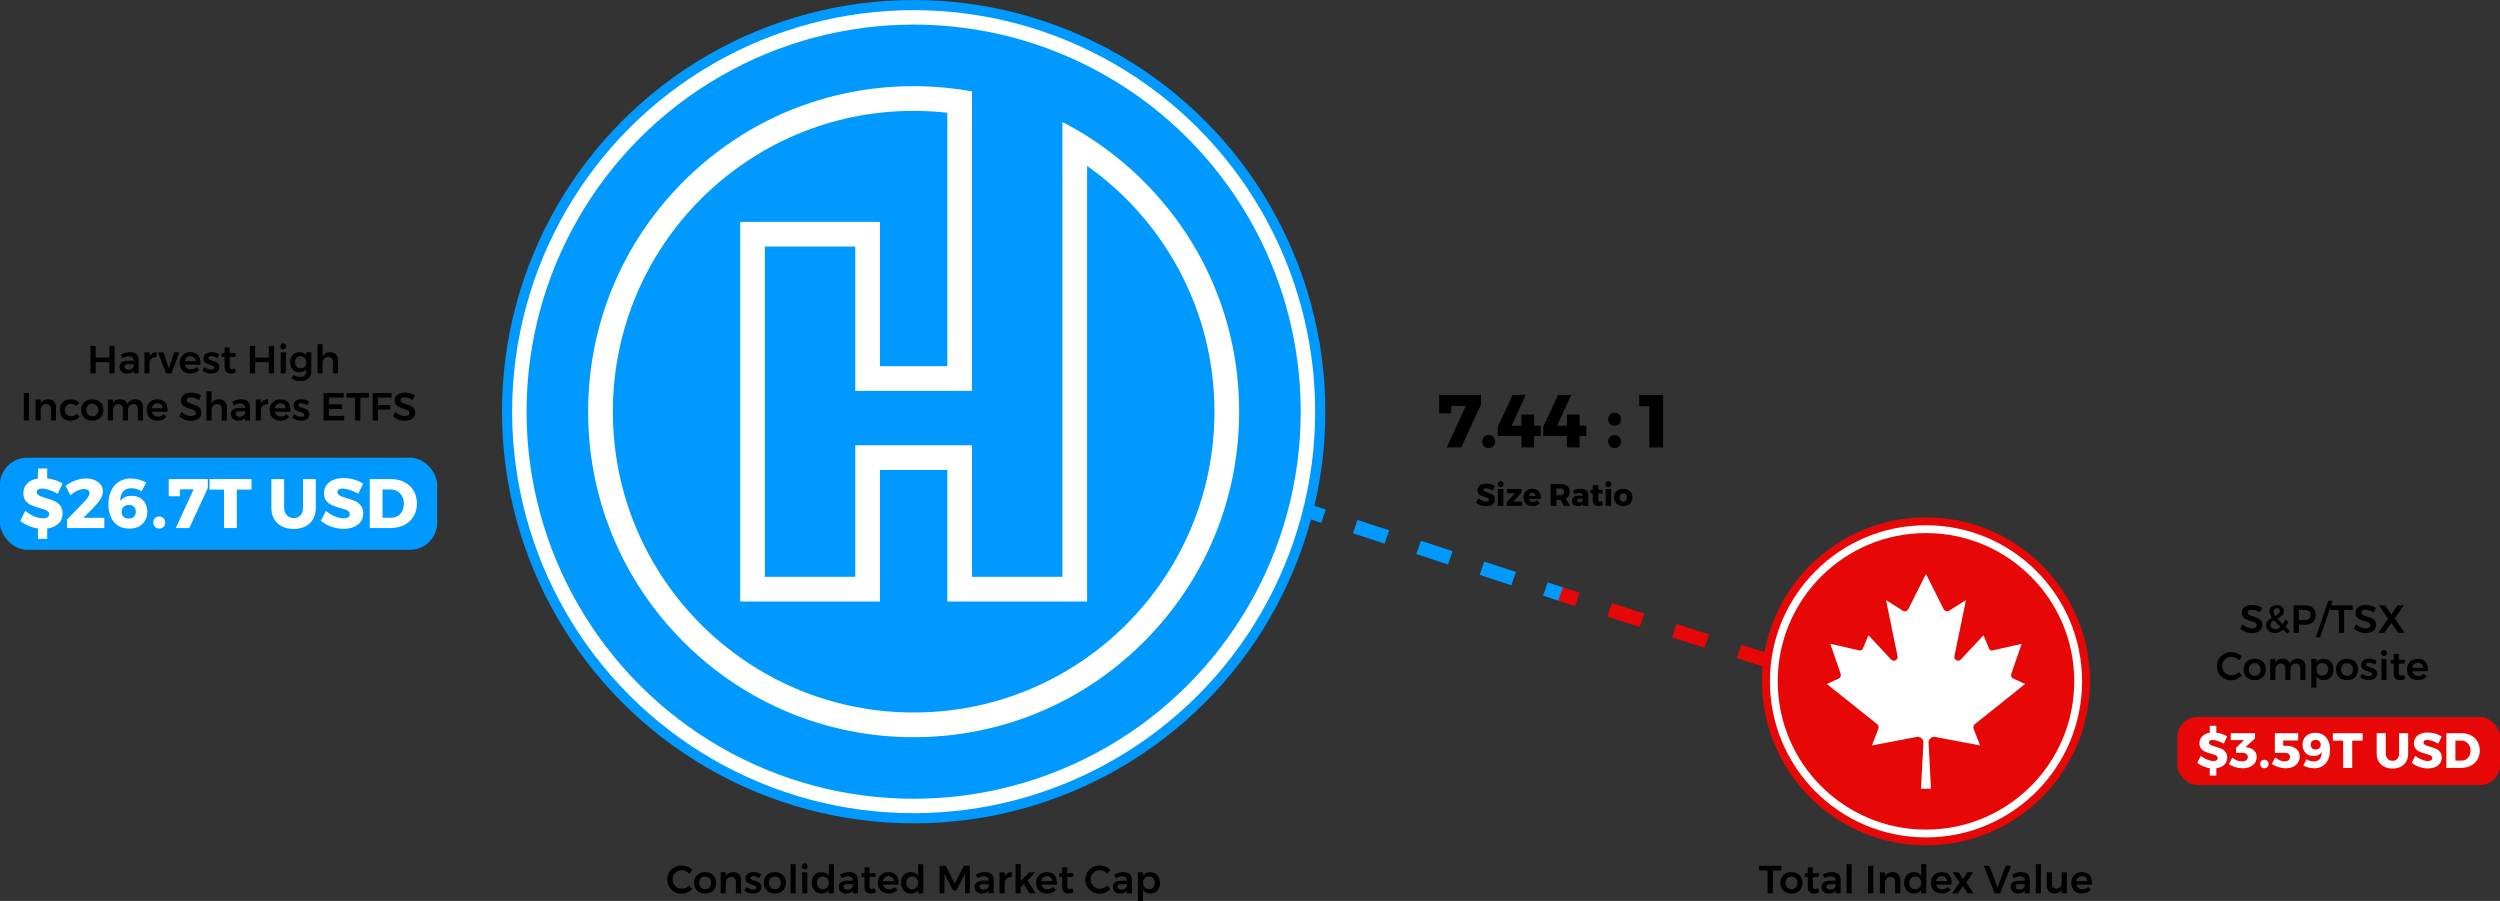 <?xml version="1.0" encoding="UTF-8"?>
<svg id="Layer_2" data-name="Layer 2" xmlns="http://www.w3.org/2000/svg" viewBox="0 0 891.324 321.206">
  <rect x="0" y="0" width="891.324" height="321.206" fill="#333333" stroke="none"/>
  <g id="Layer_1-2" data-name="Layer 1">
    <rect x="776.303" y="255.635" width="115.021" height="24.232" rx="7.145" ry="7.145" fill="#e80707"/>
    <rect y="163.173" width="155.883" height="32.841" rx="9.683" ry="9.683" fill="#09f"/>
    <g>
      <polygon points="471.048 186.416 465.182 184.491 466.839 179.754 472.705 181.68 471.048 186.416" fill="#09f"/>
      <path d="M538.837,208.669l-11.298-3.709,1.657-4.736,11.298,3.709-1.657,4.736ZM516.241,201.251l-11.298-3.708,1.655-4.736,11.298,3.708-1.655,4.736ZM493.643,193.834l-11.298-3.709,1.657-4.736,11.298,3.709-1.657,4.736Z" fill="#09f"/>
      <polygon points="556.002 214.304 550.134 212.378 551.792 207.642 557.659 209.568 556.002 214.304" fill="#09f"/>
    </g>
    <g>
      <polygon points="561.511 216.096 555.526 214.172 557.215 209.436 563.199 211.36 561.511 216.096" fill="#e80707"/>
      <path d="M630.72,238.356l-11.534-3.71,1.688-4.736,11.534,3.71-1.688,4.736ZM607.651,230.936l-11.535-3.71,1.688-4.736,11.535,3.71-1.688,4.736ZM584.581,223.516l-11.535-3.71,1.688-4.736,11.535,3.71-1.688,4.736Z" fill="#e80707"/>
      <polygon points="648.241 243.991 642.257 242.066 643.945 237.329 649.929 239.254 648.241 243.991" fill="#007db6"/>
    </g>
    <g>
      <g>
        <path d="M513.1,140.791h14.93v3.393l-7.051,15.332h-5.182l6.811-14.798h-5.182l-.027,2.645h-4.299v-6.571Z"/>
        <path d="M532.386,155.749c.426.428.641.979.641,1.656s-.215,1.233-.641,1.67c-.428.437-.98.654-1.656.654-.66,0-1.203-.218-1.631-.654-.426-.437-.641-.993-.641-1.67s.209-1.229.629-1.656c.418-.427.965-.641,1.643-.641s1.229.214,1.656.641Z"/>
        <path d="M549.347,151.769v3.713h-2.404v4.033h-4.488v-4.033h-8.467v-3.312l5.316-11.379h4.646l-4.994,10.979h3.498v-3.98h4.488v3.98h2.404Z"/>
        <path d="M565.559,151.769v3.713h-2.404v4.033h-4.486v-4.033h-8.467v-3.312l5.314-11.379h4.648l-4.996,10.979h3.5v-3.98h4.486v3.98h2.404Z"/>
        <path d="M577.286,147.816c.426.427.641.979.641,1.656s-.215,1.233-.641,1.669c-.428.437-.98.654-1.656.654-.66,0-1.203-.218-1.631-.654-.426-.436-.641-.992-.641-1.669s.209-1.229.629-1.656c.418-.428.965-.642,1.643-.642s1.229.214,1.656.642ZM577.286,155.749c.426.428.641.979.641,1.656s-.215,1.233-.641,1.67c-.428.437-.98.654-1.656.654-.66,0-1.203-.218-1.631-.654-.426-.437-.641-.993-.641-1.67s.209-1.229.629-1.656c.418-.427.965-.641,1.643-.641s1.229.214,1.656.641Z"/>
        <path d="M584.444,140.791h8.494v18.725h-4.889v-14.718h-3.605v-4.007Z"/>
      </g>
      <g>
        <path d="M530.899,174.301c-.471-.155-.865-.233-1.186-.233-.252,0-.451.046-.596.139s-.217.229-.217.406c0,.171.062.313.189.429s.281.208.467.278.461.161.824.272c.541.156.988.312,1.342.468.352.155.654.395.906.718.252.322.379.744.379,1.263s-.137.963-.412,1.33-.65.645-1.129.829c-.479.186-1.012.278-1.598.278-.646,0-1.289-.113-1.932-.339-.641-.227-1.195-.536-1.664-.93l.791-1.592c.393.35.859.635,1.396.857.539.223,1.016.334,1.43.334.305,0,.545-.056.719-.167s.262-.274.262-.49c0-.178-.064-.326-.195-.444-.129-.119-.293-.214-.49-.284-.195-.07-.473-.154-.828-.25-.535-.148-.977-.299-1.324-.451-.35-.152-.648-.382-.896-.69-.248-.308-.373-.718-.373-1.229,0-.482.129-.905.385-1.269s.619-.644,1.09-.841c.471-.196,1.02-.295,1.643-.295.562,0,1.119.08,1.668.239.551.16,1.031.373,1.447.641l-.768,1.625c-.416-.245-.859-.445-1.33-.602Z"/>
        <path d="M535.763,171.858c.197.196.295.45.295.762,0,.305-.098.557-.295.757s-.447.301-.752.301c-.303,0-.555-.101-.75-.301-.197-.2-.295-.452-.295-.757,0-.312.098-.565.295-.762.195-.197.447-.295.75-.295.305,0,.555.098.752.295ZM534.044,174.334h1.969v6.021h-1.969v-6.021Z"/>
        <path d="M537.249,174.334l5.275.012v1.202l-2.895,3.294h3.006v1.514h-5.488v-1.202l2.895-3.294h-2.793v-1.525Z"/>
        <path d="M548.579,175.136c.525.579.789,1.373.789,2.382,0,.155-.004.274-.01.356h-4.186c.096.341.264.603.5.784.238.182.527.272.869.272.26,0,.51-.052.752-.155.24-.104.461-.256.662-.457l1.035,1.035c-.312.35-.689.614-1.131.796s-.939.272-1.496.272c-.646,0-1.211-.126-1.691-.378-.482-.252-.852-.608-1.107-1.068s-.385-.994-.385-1.603c0-.616.129-1.159.389-1.631.26-.471.627-.835,1.104-1.091.475-.256,1.023-.384,1.646-.384.979,0,1.732.289,2.26.868ZM547.442,176.816c0-.349-.102-.629-.305-.841-.205-.211-.473-.316-.807-.316-.312,0-.574.104-.785.312s-.352.489-.418.846h2.314Z"/>
        <path d="M557.538,180.355l-1.135-2.159h-1.514v2.159h-2.037v-7.802h3.506c1.031,0,1.83.239,2.398.718.566.479.852,1.152.852,2.021,0,.586-.119,1.092-.357,1.519-.236.427-.582.759-1.035.996l1.625,2.549h-2.303ZM554.89,176.571h1.479c.416,0,.736-.104.963-.312s.34-.508.34-.901c0-.379-.113-.67-.34-.874s-.547-.306-.963-.306h-1.479v2.393Z"/>
        <path d="M565.561,174.83c.461.382.693.918.701,1.607v3.918h-1.947v-.679c-.4.512-1.006.768-1.814.768-.639,0-1.141-.172-1.508-.518-.367-.345-.551-.799-.551-1.363,0-.571.197-1.017.596-1.335.396-.319.967-.482,1.707-.49h1.57v-.066c0-.29-.098-.513-.295-.668-.197-.156-.48-.233-.852-.233-.252,0-.535.04-.852.122-.314.082-.633.2-.951.356l-.545-1.336c.488-.223.959-.388,1.406-.495.449-.107.916-.161,1.398-.161.83,0,1.477.19,1.936.573ZM563.892,178.881c.223-.145.363-.332.424-.562v-.522h-1.18c-.557,0-.834.208-.834.623,0,.208.072.373.217.495s.342.184.596.184c.295,0,.555-.072.777-.217Z"/>
        <path d="M571.517,180.044c-.223.126-.479.225-.768.295s-.582.105-.879.105c-.594,0-1.074-.171-1.441-.512s-.551-.812-.551-1.413v-2.582h-.836v-1.313h.836v-1.67h1.969v1.67h1.559v1.313h-1.559v2.27c0,.424.176.635.523.635.215,0,.471-.066.768-.2l.379,1.402Z"/>
        <path d="M574.183,171.858c.195.196.295.45.295.762,0,.305-.1.557-.295.757-.197.2-.447.301-.752.301s-.555-.101-.752-.301c-.195-.2-.295-.452-.295-.757,0-.312.1-.565.295-.762.197-.197.447-.295.752-.295s.555.098.752.295ZM572.462,174.334h1.971v6.021h-1.971v-6.021Z"/>
        <path d="M580.464,174.651c.498.256.883.616,1.158,1.08.273.464.412,1,.412,1.607,0,.616-.139,1.156-.412,1.62-.275.464-.66.823-1.158,1.079-.496.256-1.072.384-1.725.384s-1.229-.128-1.725-.384c-.498-.256-.881-.615-1.152-1.079s-.406-1.004-.406-1.62c0-.607.135-1.144.406-1.607s.654-.824,1.152-1.08c.496-.256,1.072-.384,1.725-.384s1.229.128,1.725.384ZM577.804,176.282c-.236.274-.355.634-.355,1.079,0,.453.119.816.355,1.091.238.274.549.412.936.412.393,0,.709-.138.945-.412.238-.274.357-.638.357-1.091,0-.445-.121-.805-.361-1.079-.242-.274-.555-.412-.941-.412s-.697.138-.936.412Z"/>
      </g>
    </g>
    <g>
      <circle cx="325.742" cy="146.773" r="146.773" fill="#09f"/>
      <circle cx="325.742" cy="146.773" r="143.153" fill="#fff"/>
      <circle cx="325.742" cy="146.773" r="138.007" fill="#09f"/>
      <g id="uuid-409e69d8-4e10-4a83-93a7-6a7365434e94" data-name="Layer 1-2">
        <path d="M407.804,64.712c-6.199-6.199-12.985-11.613-20.219-16.19-2.869-1.809-5.8-3.48-8.806-5.027v162.164h-32.231v-46.899h-41.623v46.899h-32.231v-117.772h32.231v51.477h41.623V32.581c-2.906-.524-5.837-.935-8.806-1.247-3.966-.399-7.97-.611-12.012-.611-30.996,0-60.146,12.074-82.061,33.99-21.903,21.915-33.977,51.065-33.977,82.061s12.074,60.146,33.99,82.061c21.915,21.915,51.065,33.99,82.061,33.99s60.146-12.074,82.061-33.99c21.915-21.915,33.99-51.065,33.99-82.061s-12.074-60.146-33.99-82.061ZM387.585,214.465V59.149c27.466,19.421,45.403,51.427,45.403,87.637,0,59.235-48.022,107.245-107.257,107.245s-107.232-48.022-107.232-107.257,48.009-107.245,107.245-107.245c4.066,0,8.07.237,12.012.674v90.368h-24.023v-51.477h-49.831v135.372h49.831v-46.899h24.023v46.899h49.831Z" fill="#fff"/>
      </g>
    </g>
    <g>
      <path d="M244.535,310.581c-.472-.225-.95-.336-1.435-.336-.607,0-1.162.145-1.666.434s-.901.688-1.19,1.197c-.29.508-.435,1.066-.435,1.672s.145,1.166.435,1.674c.289.51.687.91,1.19,1.203.504.295,1.059.441,1.666.441.466,0,.936-.102,1.406-.307s.889-.49,1.253-.855l1.106,1.232c-.514.523-1.111.936-1.792,1.238-.682.305-1.372.455-2.072.455-.942,0-1.806-.223-2.59-.672-.784-.447-1.399-1.057-1.849-1.826-.447-.77-.672-1.621-.672-2.555s.229-1.783.687-2.549c.457-.766,1.08-1.367,1.868-1.805.789-.439,1.664-.658,2.625-.658.701,0,1.387.139,2.059.42.672.279,1.246.666,1.723,1.162l-1.093,1.371c-.345-.4-.753-.713-1.225-.938Z"/>
      <path d="M253.467,311.421c.593.316,1.055.764,1.386,1.336.332.574.498,1.234.498,1.982,0,.756-.166,1.424-.498,2.002-.331.578-.793,1.025-1.386,1.344-.593.316-1.276.477-2.051.477-.784,0-1.476-.16-2.072-.477-.597-.318-1.062-.766-1.394-1.344-.33-.578-.496-1.246-.496-2.002,0-.748.166-1.408.496-1.982.332-.572.797-1.02,1.394-1.336s1.288-.477,2.072-.477c.774,0,1.458.16,2.051.477ZM249.876,313.128c-.393.42-.588.967-.588,1.639s.195,1.219.588,1.639.905.629,1.54.629c.616,0,1.12-.209,1.512-.629s.588-.967.588-1.639-.196-1.219-.588-1.639-.896-.629-1.512-.629c-.635,0-1.147.209-1.54.629Z"/>
      <path d="M263.47,311.708c.494.518.742,1.221.742,2.107v4.676h-1.834v-4.145c0-.523-.149-.936-.448-1.238-.299-.305-.704-.455-1.218-.455-.607.01-1.085.215-1.436.615-.35.402-.524.914-.524,1.541v3.682h-1.82v-7.49h1.82v1.4c.513-.961,1.409-1.451,2.688-1.471.857,0,1.535.26,2.029.777Z"/>
      <path d="M269.566,312.526c-.388-.121-.744-.182-1.071-.182-.308,0-.553.055-.734.16-.182.107-.273.273-.273.498,0,.232.114.412.344.539.229.125.59.258,1.084.398.523.158.953.314,1.289.469s.627.383.875.688c.246.303.371.701.371,1.195,0,.729-.281,1.289-.841,1.682-.56.391-1.265.588-2.114.588-.578,0-1.143-.092-1.693-.273s-1.018-.441-1.4-.777l.631-1.273c.336.289.736.516,1.203.678.467.164.91.246,1.33.246.336,0,.604-.059.805-.176.201-.117.301-.291.301-.525,0-.26-.116-.457-.35-.588-.232-.131-.611-.275-1.134-.434-.504-.148-.915-.297-1.231-.441-.318-.145-.594-.363-.826-.658-.234-.293-.35-.678-.35-1.154,0-.736.268-1.299.805-1.688.536-.387,1.211-.58,2.022-.58.495,0,.982.07,1.464.209.48.141.906.336,1.28.588l-.658,1.316c-.364-.215-.739-.383-1.127-.504Z"/>
      <path d="M278.331,311.421c.592.316,1.055.764,1.386,1.336.331.574.497,1.234.497,1.982,0,.756-.166,1.424-.497,2.002s-.794,1.025-1.386,1.344c-.594.316-1.277.477-2.051.477-.785,0-1.476-.16-2.072-.477-.598-.318-1.062-.766-1.394-1.344s-.497-1.246-.497-2.002c0-.748.166-1.408.497-1.982.331-.572.796-1.02,1.394-1.336.597-.316,1.287-.477,2.072-.477.773,0,1.457.16,2.051.477ZM274.739,313.128c-.392.42-.588.967-.588,1.639s.196,1.219.588,1.639c.393.42.906.629,1.541.629.615,0,1.119-.209,1.512-.629.392-.42.588-.967.588-1.639s-.196-1.219-.588-1.639c-.393-.42-.896-.629-1.512-.629-.635,0-1.148.209-1.541.629Z"/>
      <path d="M281.866,308.102h1.819v10.389h-1.819v-10.389Z"/>
      <path d="M287.661,308.089c.195.205.294.467.294.783,0,.309-.099.566-.294.771s-.443.307-.742.307-.546-.102-.742-.307c-.195-.205-.293-.463-.293-.771,0-.316.098-.578.293-.783.196-.205.443-.309.742-.309s.547.104.742.309ZM286.022,311.001h1.82v7.49h-1.82v-7.49Z"/>
      <path d="M297.321,308.102v10.389h-1.82v-1.205c-.271.42-.618.74-1.043.959-.424.221-.916.33-1.477.33-.709,0-1.332-.162-1.869-.484-.537-.32-.954-.773-1.253-1.357-.299-.582-.448-1.252-.448-2.008,0-.748.147-1.408.441-1.982s.709-1.02,1.246-1.336c.536-.318,1.15-.477,1.841-.477.569,0,1.068.111,1.498.336.429.225.784.547,1.063.967v-4.131h1.82ZM294.906,316.411c.396-.424.595-.973.595-1.645s-.198-1.221-.595-1.645c-.396-.426-.907-.637-1.532-.637s-1.135.211-1.527.637c-.391.424-.592.973-.602,1.645.01.672.211,1.221.602,1.645.393.426.901.637,1.527.637s1.136-.211,1.532-.637Z"/>
      <path d="M304.083,318.491v-.91c-.262.326-.598.574-1.008.742s-.882.252-1.414.252c-.522,0-.982-.102-1.379-.301-.396-.201-.702-.479-.917-.834-.215-.354-.321-.75-.321-1.189,0-.701.246-1.248.741-1.645s1.194-.6,2.101-.609h2.184v-.197c0-.438-.145-.777-.434-1.021-.289-.242-.71-.363-1.26-.363-.71,0-1.452.232-2.227.699l-.658-1.26c.588-.326,1.123-.562,1.604-.707s1.043-.217,1.687-.217c.971,0,1.724.234,2.261.699.537.467.811,1.121.819,1.961l.015,4.9h-1.793ZM303.439,316.804c.373-.248.583-.553.63-.916v-.674h-1.891c-.484,0-.842.074-1.07.219s-.343.379-.343.707c0,.316.118.568.356.756.238.186.562.279.973.279.523,0,.971-.123,1.345-.371Z"/>
      <path d="M312.302,318.028c-.598.365-1.224.547-1.877.547-.644,0-1.171-.189-1.582-.568-.41-.377-.615-.936-.615-1.672v-3.695h-1.051l-.014-1.33h1.064v-2.059h1.806v2.059h2.142v1.33h-2.142v3.373c0,.346.065.59.196.734s.326.217.588.217c.279,0,.635-.102,1.064-.307l.42,1.371Z"/>
      <path d="M319.476,311.966c.603.682.903,1.639.903,2.871,0,.242-.006.424-.015.545h-5.53c.121.533.371.951.75,1.254.377.303.842.455,1.393.455.383,0,.749-.072,1.099-.217.351-.145.655-.352.917-.623l.98,1.021c-.373.41-.828.729-1.365.953-.537.223-1.132.336-1.785.336-.766,0-1.439-.16-2.023-.477-.583-.318-1.033-.764-1.351-1.338s-.476-1.234-.476-1.98.16-1.408.482-1.988c.322-.578.772-1.029,1.352-1.352.578-.32,1.236-.482,1.974-.482,1.194,0,2.093.342,2.695,1.021ZM318.714,314.165c-.02-.551-.201-.99-.547-1.316s-.803-.49-1.371-.49c-.533,0-.979.162-1.338.482-.359.322-.58.764-.664,1.324h3.92Z"/>
      <path d="M329.171,308.102v10.389h-1.82v-1.205c-.271.42-.618.74-1.043.959-.424.221-.916.33-1.477.33-.709,0-1.332-.162-1.869-.484-.537-.32-.954-.773-1.253-1.357-.299-.582-.448-1.252-.448-2.008,0-.748.147-1.408.441-1.982s.709-1.02,1.246-1.336c.536-.318,1.15-.477,1.841-.477.569,0,1.068.111,1.498.336.429.225.784.547,1.063.967v-4.131h1.82ZM326.756,316.411c.396-.424.595-.973.595-1.645s-.198-1.221-.595-1.645c-.396-.426-.907-.637-1.532-.637s-1.135.211-1.527.637c-.391.424-.592.973-.602,1.645.01.672.211,1.221.602,1.645.393.426.901.637,1.527.637s1.136-.211,1.532-.637Z"/>
      <path d="M335.009,308.69h2.143l3.248,6.314,3.22-6.314h2.142v9.801h-1.722v-7.029l-3.052,6.021h-1.204l-3.065-6.021v7.029h-1.709v-9.801Z"/>
      <path d="M352.522,318.491v-.91c-.262.326-.598.574-1.008.742s-.882.252-1.414.252c-.522,0-.982-.102-1.379-.301-.396-.201-.702-.479-.917-.834-.215-.354-.321-.75-.321-1.189,0-.701.246-1.248.741-1.645s1.194-.6,2.101-.609h2.184v-.197c0-.438-.145-.777-.434-1.021-.289-.242-.71-.363-1.26-.363-.71,0-1.452.232-2.227.699l-.658-1.26c.588-.326,1.123-.562,1.604-.707s1.043-.217,1.687-.217c.971,0,1.724.234,2.261.699.537.467.811,1.121.819,1.961l.015,4.9h-1.793ZM351.879,316.804c.373-.248.583-.553.63-.916v-.674h-1.891c-.484,0-.842.074-1.07.219s-.343.379-.343.707c0,.316.118.568.356.756.238.186.562.279.973.279.523,0,.971-.123,1.345-.371Z"/>
      <path d="M359.208,311.329c.434-.256.939-.389,1.519-.398v1.764c-.774-.047-1.394.133-1.854.539-.463.406-.693.955-.693,1.645v3.613h-1.82v-7.49h1.82v1.441c.252-.484.595-.855,1.029-1.113Z"/>
      <path d="M367.069,318.491l-2.031-3.277-1.147,1.205v2.072h-1.819v-10.389h1.819v6.02l3.08-3.107h2.101l-2.772,2.885,2.94,4.592h-2.17Z"/>
      <path d="M375.924,311.966c.603.682.903,1.639.903,2.871,0,.242-.006.424-.015.545h-5.53c.121.533.371.951.75,1.254.377.303.842.455,1.393.455.383,0,.749-.072,1.099-.217.351-.145.655-.352.917-.623l.98,1.021c-.373.41-.828.729-1.365.953-.537.223-1.132.336-1.785.336-.766,0-1.439-.16-2.023-.477-.583-.318-1.033-.764-1.351-1.338s-.476-1.234-.476-1.98.16-1.408.482-1.988c.322-.578.772-1.029,1.352-1.352.578-.32,1.236-.482,1.974-.482,1.194,0,2.093.342,2.695,1.021ZM375.161,314.165c-.02-.551-.201-.99-.547-1.316s-.803-.49-1.371-.49c-.533,0-.979.162-1.338.482-.359.322-.58.764-.664,1.324h3.92Z"/>
      <path d="M382.776,318.028c-.598.365-1.223.547-1.875.547-.645,0-1.172-.189-1.582-.568-.412-.377-.617-.936-.617-1.672v-3.695h-1.049l-.015-1.33h1.063v-2.059h1.807v2.059h2.143v1.33h-2.143v3.373c0,.346.064.59.195.734s.327.217.589.217c.28,0,.634-.102,1.063-.307l.42,1.371Z"/>
      <path d="M393.577,310.581c-.471-.225-.949-.336-1.435-.336-.606,0-1.162.145-1.666.434s-.901.688-1.19,1.197c-.289.508-.434,1.066-.434,1.672s.145,1.166.434,1.674c.289.51.687.91,1.19,1.203.504.295,1.06.441,1.666.441.466,0,.936-.102,1.407-.307.471-.205.889-.49,1.252-.855l1.107,1.232c-.514.523-1.111.936-1.793,1.238-.682.305-1.371.455-2.072.455-.942,0-1.806-.223-2.59-.672-.783-.447-1.399-1.057-1.848-1.826-.447-.77-.672-1.621-.672-2.555s.229-1.783.686-2.549,1.08-1.367,1.869-1.805c.789-.439,1.664-.658,2.625-.658.7,0,1.387.139,2.059.42.672.279,1.246.666,1.722,1.162l-1.093,1.371c-.345-.4-.753-.713-1.225-.938Z"/>
      <path d="M401.789,318.491v-.91c-.262.326-.598.574-1.009.742-.41.168-.881.252-1.413.252-.522,0-.982-.102-1.38-.301-.396-.201-.701-.479-.916-.834-.215-.354-.322-.75-.322-1.189,0-.701.247-1.248.742-1.645.494-.396,1.194-.6,2.1-.609h2.184v-.197c0-.438-.145-.777-.434-1.021-.289-.242-.709-.363-1.26-.363-.709,0-1.451.232-2.227.699l-.658-1.26c.589-.326,1.123-.562,1.604-.707s1.043-.217,1.688-.217c.971,0,1.724.234,2.261.699.536.467.81,1.121.819,1.961l.014,4.9h-1.792ZM401.145,316.804c.373-.248.582-.553.629-.916v-.674h-1.89c-.485,0-.843.074-1.071.219s-.342.379-.342.707c0,.316.118.568.356.756.237.186.562.279.973.279.522,0,.971-.123,1.345-.371Z"/>
      <path d="M411.89,311.427c.537.322.952.773,1.246,1.352.294.58.441,1.246.441,2.002,0,.748-.145,1.404-.435,1.975-.289.568-.7,1.012-1.231,1.33-.532.316-1.148.477-1.849.477-.56,0-1.055-.111-1.483-.33-.43-.219-.784-.539-1.064-.959v3.934h-1.82v-10.205h1.82v1.232c.271-.42.618-.74,1.043-.959.425-.221.917-.33,1.477-.33.701,0,1.318.162,1.855.482ZM411.141,316.356c.392-.426.588-.969.588-1.631s-.196-1.205-.588-1.625-.896-.629-1.512-.629c-.626,0-1.134.209-1.526.629-.392.42-.588.961-.588,1.625,0,.672.196,1.217.588,1.637.393.42.9.631,1.526.631.616,0,1.12-.213,1.512-.637Z"/>
    </g>
    <g>
      <circle cx="686.671" cy="242.917" r="58.462" fill="#e80707"/>
      <circle cx="686.671" cy="242.917" r="55.646" fill="#fff"/>
      <circle cx="686.671" cy="242.917" r="52.859" fill="#e80707"/>
      <path d="M720.787,229.537l-10.417,2.36c-.492.112-.993-.147-1.187-.613l-1.996-4.8-8.107,8.663c-.916.979-2.541.139-2.272-1.175l4.106-20.033-5.966,3.78c-.699.443-1.627.185-1.997-.555l-6.281-12.55-6.281,12.55c-.37.74-1.298.998-1.997.555l-5.966-3.78,4.106,20.033c.269,1.313-1.356,2.153-2.272,1.175l-8.107-8.663-1.996,4.8c-.194.466-.695.725-1.187.613l-10.417-2.36,3.704,10.712c.229.662-.082,1.389-.719,1.681l-4.207,1.928,17.896,14.302c.509.407.695,1.098.459,1.706l-2.304,5.915,15.974-3.039c1.286-.245,2.461.781,2.393,2.088l-.856,16.39h3.557l-.861-16.39c-.069-1.308,1.107-2.333,2.393-2.088l15.974,3.039-2.304-5.915c-.237-.608-.051-1.299.459-1.706l17.896-14.302-4.207-1.928c-.636-.292-.947-1.019-.719-1.681l3.704-10.712Z" fill="#fff"/>
    </g>
    <g>
      <path d="M627.142,308.69h7.994v1.666h-3.051v8.135h-1.891v-8.135h-3.053v-1.666Z"/>
      <path d="M640.757,311.421c.594.316,1.055.764,1.387,1.336.331.574.497,1.234.497,1.982,0,.756-.166,1.424-.497,2.002-.332.578-.793,1.025-1.387,1.344-.592.316-1.275.477-2.051.477-.783,0-1.475-.16-2.072-.477-.597-.318-1.061-.766-1.393-1.344-.331-.578-.496-1.246-.496-2.002,0-.748.165-1.408.496-1.982.332-.572.796-1.02,1.393-1.336.598-.316,1.289-.477,2.072-.477.775,0,1.459.16,2.051.477ZM637.167,313.128c-.393.42-.588.967-.588,1.639s.195,1.219.588,1.639c.392.42.904.629,1.539.629.616,0,1.12-.209,1.512-.629.393-.42.588-.967.588-1.639s-.195-1.219-.588-1.639c-.392-.42-.896-.629-1.512-.629-.635,0-1.147.209-1.539.629Z"/>
      <path d="M648.604,318.028c-.598.365-1.223.547-1.876.547-.644,0-1.171-.189-1.582-.568-.411-.377-.616-.936-.616-1.672v-3.695h-1.05l-.015-1.33h1.064v-2.059h1.807v2.059h2.142v1.33h-2.142v3.373c0,.346.064.59.195.734s.326.217.588.217c.28,0,.635-.102,1.064-.307l.42,1.371Z"/>
      <path d="M654.456,318.491v-.91c-.262.326-.598.574-1.008.742s-.882.252-1.414.252c-.522,0-.982-.102-1.379-.301-.396-.201-.702-.479-.917-.834-.215-.354-.321-.75-.321-1.189,0-.701.246-1.248.741-1.645s1.194-.6,2.101-.609h2.184v-.197c0-.438-.145-.777-.434-1.021-.289-.242-.71-.363-1.26-.363-.71,0-1.452.232-2.227.699l-.658-1.26c.588-.326,1.123-.562,1.604-.707s1.043-.217,1.687-.217c.971,0,1.724.234,2.261.699.537.467.811,1.121.819,1.961l.015,4.9h-1.793ZM653.812,316.804c.373-.248.583-.553.63-.916v-.674h-1.891c-.484,0-.842.074-1.07.219s-.343.379-.343.707c0,.316.118.568.356.756.238.186.562.279.973.279.523,0,.971-.123,1.345-.371Z"/>
      <path d="M658.362,308.102h1.82v10.389h-1.82v-10.389Z"/>
      <path d="M666.02,308.69h1.875v9.801h-1.875v-9.801Z"/>
      <path d="M676.772,311.708c.494.518.742,1.221.742,2.107v4.676h-1.834v-4.145c0-.523-.15-.936-.449-1.238-.299-.305-.704-.455-1.217-.455-.607.01-1.086.215-1.436.615-.35.402-.525.914-.525,1.541v3.682h-1.82v-7.49h1.82v1.4c.514-.961,1.41-1.451,2.688-1.471.858,0,1.535.26,2.03.777Z"/>
      <path d="M686.782,308.102v10.389h-1.82v-1.205c-.271.42-.619.74-1.043.959-.425.221-.917.33-1.477.33-.71,0-1.333-.162-1.869-.484-.537-.32-.955-.773-1.254-1.357-.299-.582-.447-1.252-.447-2.008,0-.748.146-1.408.441-1.982.293-.574.709-1.02,1.245-1.336.536-.318,1.15-.477,1.841-.477.57,0,1.068.111,1.498.336s.784.547,1.064.967v-4.131h1.82ZM684.366,316.411c.396-.424.596-.973.596-1.645s-.199-1.221-.596-1.645c-.396-.426-.907-.637-1.532-.637s-1.134.211-1.526.637c-.392.424-.593.973-.602,1.645.009.672.21,1.221.602,1.645.393.426.9.637,1.526.637s1.136-.211,1.532-.637Z"/>
      <path d="M694.936,311.966c.603.682.903,1.639.903,2.871,0,.242-.005.424-.015.545h-5.529c.121.533.371.951.749,1.254s.843.455,1.394.455c.382,0,.748-.072,1.098-.217.351-.145.656-.352.918-.623l.98,1.021c-.374.41-.829.729-1.365.953-.537.223-1.133.336-1.785.336-.766,0-1.439-.16-2.023-.477-.584-.318-1.033-.764-1.352-1.338-.316-.574-.475-1.234-.475-1.98s.16-1.408.482-1.988c.322-.578.771-1.029,1.352-1.352.578-.32,1.236-.482,1.973-.482,1.195,0,2.094.342,2.695,1.021ZM694.174,314.165c-.019-.551-.2-.99-.546-1.316s-.803-.49-1.372-.49c-.532,0-.978.162-1.337.482-.359.322-.581.764-.665,1.324h3.92Z"/>
      <path d="M696.189,311.001h2.101l1.554,2.436,1.596-2.436h2.002l-2.38,3.654,2.548,3.836h-2.101l-1.665-2.619-1.806,2.619h-2.031l2.619-3.836-2.437-3.654Z"/>
      <path d="M707.263,308.69h2.017l2.884,7.715,2.912-7.715h1.932l-3.92,9.801h-1.945l-3.879-9.801Z"/>
      <path d="M721.907,318.491v-.91c-.262.326-.598.574-1.008.742s-.882.252-1.414.252c-.522,0-.982-.102-1.379-.301-.396-.201-.702-.479-.917-.834-.215-.354-.321-.75-.321-1.189,0-.701.246-1.248.741-1.645s1.194-.6,2.101-.609h2.184v-.197c0-.438-.145-.777-.434-1.021-.289-.242-.71-.363-1.26-.363-.71,0-1.452.232-2.227.699l-.658-1.26c.588-.326,1.123-.562,1.604-.707s1.043-.217,1.687-.217c.971,0,1.724.234,2.261.699.537.467.811,1.121.819,1.961l.015,4.9h-1.793ZM721.264,316.804c.373-.248.583-.553.63-.916v-.674h-1.891c-.484,0-.842.074-1.07.219s-.343.379-.343.707c0,.316.118.568.356.756.238.186.562.279.973.279.523,0,.971-.123,1.345-.371Z"/>
      <path d="M725.813,308.102h1.82v10.389h-1.82v-10.389Z"/>
      <path d="M736.888,311.001v7.49h-1.834v-1.387c-.504.971-1.372,1.457-2.604,1.457-.84,0-1.503-.258-1.987-.771-.486-.512-.729-1.213-.729-2.1v-4.689h1.834v4.158c0,.521.143.934.428,1.232.283.299.678.447,1.182.447.579-.01,1.037-.215,1.373-.615.336-.402.504-.91.504-1.527v-3.695h1.834Z"/>
      <path d="M744.972,311.966c.603.682.903,1.639.903,2.871,0,.242-.005.424-.015.545h-5.529c.121.533.371.951.749,1.254s.843.455,1.394.455c.382,0,.748-.072,1.098-.217.351-.145.656-.352.918-.623l.98,1.021c-.374.41-.829.729-1.365.953-.537.223-1.133.336-1.785.336-.766,0-1.439-.16-2.023-.477-.584-.318-1.033-.764-1.352-1.338-.316-.574-.475-1.234-.475-1.98s.16-1.408.482-1.988c.322-.578.771-1.029,1.352-1.352.578-.32,1.236-.482,1.973-.482,1.195,0,2.094.342,2.695,1.021ZM744.209,314.165c-.019-.551-.2-.99-.546-1.316s-.803-.49-1.372-.49c-.532,0-.978.162-1.337.482-.359.322-.581.764-.665,1.324h3.92Z"/>
    </g>
    <g>
      <path d="M32.246,123.312h1.876v4.186h4.886v-4.186h1.876v9.8h-1.876v-3.976h-4.886v3.976h-1.876v-9.8Z"/>
      <path d="M47.66,133.112v-.91c-.262.327-.598.574-1.009.742-.41.168-.882.252-1.413.252-.523,0-.982-.101-1.38-.301-.396-.201-.702-.479-.917-.833s-.321-.751-.321-1.19c0-.7.247-1.248.741-1.645.495-.396,1.195-.6,2.101-.609h2.184v-.196c0-.438-.145-.778-.434-1.021s-.71-.364-1.26-.364c-.71,0-1.452.233-2.227.7l-.658-1.26c.589-.327,1.123-.562,1.604-.707s1.043-.217,1.687-.217c.971,0,1.725.233,2.262.699.536.467.81,1.12.818,1.96l.015,4.9h-1.792ZM47.016,131.426c.373-.248.583-.554.63-.917v-.673h-1.89c-.485,0-.843.073-1.071.218s-.343.38-.343.707c0,.317.119.569.357.756.237.187.562.279.973.279.522,0,.971-.123,1.344-.37Z"/>
      <path d="M54.345,125.951c.434-.257.94-.39,1.519-.398v1.764c-.774-.047-1.393.133-1.854.539s-.693.954-.693,1.645v3.612h-1.82v-7.49h1.82v1.442c.252-.485.595-.856,1.029-1.113Z"/>
      <path d="M56.339,125.637l1.904-.015,1.96,5.698,1.918-5.698h1.834l-2.855,7.49h-1.876l-2.885-7.476Z"/>
      <path d="M70.557,126.588c.602.682.902,1.639.902,2.87,0,.243-.005.425-.014.546h-5.53c.121.532.371.95.749,1.253.378.304.843.455,1.394.455.382,0,.749-.072,1.099-.217s.655-.352.917-.623l.98,1.022c-.374.41-.829.728-1.365.952-.537.224-1.132.336-1.785.336-.766,0-1.439-.159-2.023-.477-.583-.317-1.033-.763-1.351-1.337s-.476-1.234-.476-1.98.16-1.409.482-1.988.772-1.029,1.352-1.352c.578-.321,1.236-.482,1.974-.482,1.194,0,2.093.341,2.695,1.021ZM69.793,128.786c-.019-.551-.2-.989-.546-1.315-.346-.327-.803-.49-1.372-.49-.532,0-.978.161-1.337.482-.359.322-.581.764-.665,1.323h3.92Z"/>
      <path d="M76.338,127.148c-.387-.121-.744-.183-1.07-.183-.309,0-.554.055-.735.161-.182.107-.272.273-.272.497,0,.233.113.413.343.539.229.126.59.259,1.085.399.522.158.952.314,1.288.469s.627.383.875.687c.247.303.371.702.371,1.196,0,.729-.28,1.288-.841,1.681-.56.392-1.265.588-2.113.588-.579,0-1.144-.092-1.694-.273s-1.018-.44-1.4-.777l.631-1.273c.336.289.736.516,1.203.679.467.164.91.245,1.33.245.336,0,.604-.059.806-.175.2-.117.301-.292.301-.525,0-.261-.117-.457-.35-.588-.233-.131-.612-.275-1.135-.434-.504-.149-.914-.297-1.231-.441s-.593-.364-.826-.658-.35-.679-.35-1.154c0-.737.268-1.3.805-1.688.536-.387,1.211-.581,2.022-.581.495,0,.982.07,1.464.21.48.141.907.336,1.28.588l-.658,1.316c-.363-.215-.739-.383-1.127-.504Z"/>
      <path d="M84.157,132.65c-.598.364-1.223.546-1.876.546-.644,0-1.171-.189-1.582-.567s-.616-.936-.616-1.673v-3.695h-1.05l-.014-1.33h1.063v-2.059h1.807v2.059h2.142v1.33h-2.142v3.374c0,.345.064.59.195.734s.327.217.589.217c.279,0,.634-.103,1.063-.308l.42,1.372Z"/>
      <path d="M89.085,123.312h1.876v4.186h4.886v-4.186h1.876v9.8h-1.876v-3.976h-4.886v3.976h-1.876v-9.8Z"/>
      <path d="M101.713,122.71c.196.206.294.467.294.784,0,.309-.098.565-.294.771-.195.205-.443.308-.742.308s-.546-.103-.741-.308c-.196-.205-.294-.462-.294-.771,0-.317.098-.578.294-.784.195-.205.442-.308.741-.308s.547.103.742.308ZM100.075,125.622h1.82v7.49h-1.82v-7.49Z"/>
      <path d="M110.995,125.622v6.776c0,.709-.161,1.327-.483,1.854s-.779.934-1.372,1.219c-.593.284-1.28.427-2.064.427-1.139,0-2.193-.331-3.164-.994l.728-1.316c.709.523,1.489.784,2.338.784.672,0,1.206-.173,1.604-.518.396-.346.595-.816.595-1.414v-.882c-.252.383-.579.674-.979.875-.401.2-.868.301-1.4.301-.653,0-1.232-.151-1.736-.455-.504-.303-.896-.728-1.176-1.274-.28-.546-.42-1.173-.42-1.883,0-.7.14-1.318.42-1.854.28-.537.672-.954,1.176-1.253s1.083-.448,1.736-.448c.522,0,.987.103,1.393.308.406.206.735.495.987.868v-1.12h1.82ZM108.622,130.711c.368-.396.553-.912.553-1.547s-.185-1.15-.553-1.547c-.369-.396-.848-.595-1.436-.595s-1.066.2-1.435.602c-.369.401-.558.915-.567,1.54.01.635.198,1.15.567,1.547.368.397.847.596,1.435.596s1.066-.198,1.436-.596Z"/>
      <path d="M119.759,126.329c.494.519.742,1.221.742,2.107v4.676h-1.834v-4.144c0-.523-.149-.937-.448-1.239-.299-.304-.705-.455-1.218-.455-.607.01-1.088.215-1.442.616s-.532.914-.532,1.54v3.682h-1.819v-10.388h1.819v4.326c.514-.98,1.414-1.479,2.702-1.498.858,0,1.535.259,2.03.776Z"/>
      <path d="M8.481,140.112h1.876v9.8h-1.876v-9.8Z"/>
      <path d="M19.233,143.129c.494.519.742,1.221.742,2.107v4.676h-1.834v-4.144c0-.523-.149-.937-.448-1.239-.299-.304-.705-.455-1.218-.455-.607.01-1.085.215-1.436.616-.35.401-.524.914-.524,1.54v3.682h-1.82v-7.49h1.82v1.4c.513-.961,1.409-1.451,2.688-1.47.858,0,1.535.259,2.03.776Z"/>
      <path d="M25.211,143.962c-.606,0-1.099.206-1.477.616-.378.411-.567.942-.567,1.596,0,.672.189,1.214.567,1.624.378.411.87.616,1.477.616.896,0,1.568-.294,2.016-.882l1.135.938c-.336.485-.779.859-1.33,1.12-.551.262-1.19.393-1.918.393-.737,0-1.394-.159-1.967-.477-.574-.317-1.021-.763-1.338-1.337s-.476-1.234-.476-1.98c0-.757.161-1.424.483-2.002.321-.579.77-1.027,1.344-1.345.574-.316,1.234-.476,1.98-.476.682,0,1.291.119,1.827.356.537.238.974.577,1.31,1.016l-1.106,1.05c-.504-.551-1.157-.826-1.96-.826Z"/>
      <path d="M34.975,142.842c.593.317,1.055.764,1.387,1.337.331.574.497,1.234.497,1.981,0,.756-.166,1.424-.497,2.002-.332.579-.794,1.026-1.387,1.344s-1.276.477-2.051.477c-.784,0-1.475-.159-2.072-.477-.597-.317-1.062-.765-1.393-1.344-.331-.578-.497-1.246-.497-2.002,0-.747.166-1.407.497-1.981.331-.573.796-1.02,1.393-1.337.598-.316,1.288-.476,2.072-.476.774,0,1.458.159,2.051.476ZM31.385,144.55c-.392.42-.588.966-.588,1.639s.196,1.218.588,1.638c.393.42.905.63,1.54.63.616,0,1.12-.21,1.512-.63.393-.42.588-.966.588-1.638s-.195-1.219-.588-1.639c-.392-.42-.896-.63-1.512-.63-.635,0-1.147.21-1.54.63Z"/>
      <path d="M50.257,143.129c.485.519.729,1.221.729,2.107v4.676h-1.834v-4.144c0-.532-.147-.95-.441-1.254-.294-.303-.693-.454-1.197-.454-.579.019-1.038.229-1.379.63s-.511.91-.511,1.525v3.696h-1.834v-4.144c0-.532-.145-.95-.435-1.254-.289-.303-.686-.454-1.189-.454-.588.019-1.053.229-1.394.63s-.511.91-.511,1.525v3.696h-1.82v-7.49h1.82v1.387c.495-.952,1.372-1.438,2.632-1.456.653,0,1.202.156,1.646.469s.753.754.931,1.323c.477-1.177,1.404-1.773,2.786-1.792.85,0,1.517.259,2.002.776Z"/>
      <path d="M58.832,143.388c.602.682.902,1.639.902,2.87,0,.243-.005.425-.014.546h-5.53c.121.532.371.95.749,1.253.378.304.843.455,1.394.455.382,0,.749-.072,1.099-.217s.655-.352.917-.623l.98,1.022c-.374.41-.829.728-1.365.952-.537.224-1.132.336-1.785.336-.766,0-1.439-.159-2.023-.477-.583-.317-1.033-.763-1.351-1.337s-.476-1.234-.476-1.98.16-1.409.482-1.988.772-1.029,1.352-1.352c.578-.321,1.236-.482,1.974-.482,1.194,0,2.093.341,2.695,1.021ZM58.068,145.586c-.019-.551-.2-.989-.546-1.315-.346-.327-.803-.49-1.372-.49-.532,0-.978.161-1.337.482-.359.322-.581.764-.665,1.323h3.92Z"/>
      <path d="M69.415,141.918c-.527-.168-.991-.252-1.393-.252-.448,0-.803.084-1.064.252-.261.168-.392.401-.392.7,0,.271.091.497.273.679.182.183.41.332.686.448.275.117.651.245,1.127.385.663.196,1.206.393,1.631.588.425.196.786.485,1.085.868s.448.887.448,1.512c0,.598-.161,1.118-.483,1.562-.321.443-.765.782-1.33,1.015-.564.233-1.211.351-1.938.351-.766,0-1.512-.143-2.24-.428-.728-.284-1.362-.665-1.904-1.141l.784-1.596c.495.457,1.05.816,1.666,1.078.616.261,1.19.392,1.723.392.522,0,.933-.101,1.231-.301.299-.201.448-.474.448-.819,0-.28-.091-.511-.273-.692-.182-.183-.413-.329-.692-.441-.28-.112-.663-.238-1.148-.378-.663-.196-1.204-.388-1.624-.574s-.779-.469-1.078-.847-.447-.875-.447-1.491c0-.569.151-1.066.455-1.491.303-.425.732-.753,1.287-.986.556-.233,1.197-.351,1.926-.351.634,0,1.262.094,1.883.28.62.187,1.174.438,1.659.756l-.757,1.638c-.504-.308-1.02-.546-1.547-.714Z"/>
      <path d="M80.146,143.129c.494.519.742,1.221.742,2.107v4.676h-1.834v-4.144c0-.523-.149-.937-.448-1.239-.299-.304-.705-.455-1.218-.455-.607.01-1.088.215-1.442.616s-.532.914-.532,1.54v3.682h-1.819v-10.388h1.819v4.326c.514-.98,1.414-1.479,2.702-1.498.858,0,1.535.259,2.03.776Z"/>
      <path d="M87.356,149.912v-.91c-.262.327-.598.574-1.009.742-.41.168-.882.252-1.413.252-.523,0-.982-.101-1.38-.301-.396-.201-.702-.479-.917-.833s-.321-.751-.321-1.19c0-.7.247-1.248.741-1.645.495-.396,1.195-.6,2.101-.609h2.184v-.196c0-.438-.145-.778-.434-1.021s-.71-.364-1.26-.364c-.71,0-1.452.233-2.227.7l-.658-1.26c.589-.327,1.123-.562,1.604-.707s1.043-.217,1.687-.217c.971,0,1.725.233,2.262.699.536.467.81,1.12.818,1.96l.015,4.9h-1.792ZM86.712,148.225c.373-.248.583-.554.63-.917v-.673h-1.89c-.485,0-.843.073-1.071.218s-.343.38-.343.707c0,.317.119.569.357.756.237.187.562.279.973.279.522,0,.971-.123,1.344-.37Z"/>
      <path d="M94.041,142.751c.435-.257.94-.39,1.52-.398v1.764c-.775-.047-1.394.133-1.855.539s-.692.954-.692,1.645v3.612h-1.82v-7.49h1.82v1.442c.252-.485.595-.856,1.028-1.113Z"/>
      <path d="M102.651,143.388c.602.682.902,1.639.902,2.87,0,.243-.005.425-.014.546h-5.53c.121.532.371.95.749,1.253.378.304.843.455,1.394.455.382,0,.749-.072,1.099-.217s.655-.352.917-.623l.98,1.022c-.374.41-.829.728-1.365.952-.537.224-1.132.336-1.785.336-.766,0-1.439-.159-2.023-.477-.583-.317-1.033-.763-1.351-1.337s-.476-1.234-.476-1.98.16-1.409.482-1.988.772-1.029,1.352-1.352c.578-.321,1.236-.482,1.974-.482,1.194,0,2.093.341,2.695,1.021ZM101.888,145.586c-.019-.551-.2-.989-.546-1.315-.346-.327-.803-.49-1.372-.49-.532,0-.978.161-1.337.482-.359.322-.581.764-.665,1.323h3.92Z"/>
      <path d="M108.433,143.948c-.387-.121-.744-.183-1.07-.183-.309,0-.554.055-.735.161-.182.107-.272.273-.272.497,0,.233.113.413.343.539.229.126.59.259,1.085.399.522.158.952.314,1.288.469s.627.383.875.687c.247.303.371.702.371,1.196,0,.729-.28,1.288-.841,1.681-.56.392-1.265.588-2.113.588-.579,0-1.144-.092-1.694-.273s-1.018-.44-1.4-.777l.631-1.273c.336.289.736.516,1.203.679.467.164.91.245,1.33.245.336,0,.604-.059.806-.175.2-.117.301-.292.301-.525,0-.261-.117-.457-.35-.588-.233-.131-.612-.275-1.135-.434-.504-.149-.914-.297-1.231-.441s-.593-.364-.826-.658-.35-.679-.35-1.154c0-.737.268-1.3.805-1.688.536-.387,1.211-.581,2.022-.581.495,0,.982.07,1.464.21.48.141.907.336,1.28.588l-.658,1.316c-.363-.215-.739-.383-1.127-.504Z"/>
      <path d="M115.37,140.112h7.182v1.638h-5.306v2.422h4.76v1.639h-4.76v2.464h5.474v1.638h-7.35v-9.8Z"/>
      <path d="M123.531,140.112h7.994v1.666h-3.052v8.134h-1.89v-8.134h-3.053v-1.666Z"/>
      <path d="M132.856,140.112h6.762l-.014,1.638h-4.872v2.646h4.438v1.638h-4.438v3.878h-1.876v-9.8Z"/>
      <path d="M145.631,141.918c-.527-.168-.992-.252-1.394-.252-.447,0-.803.084-1.063.252-.262.168-.393.401-.393.7,0,.271.092.497.273.679.182.183.41.332.686.448.275.117.651.245,1.128.385.662.196,1.206.393,1.631.588.424.196.786.485,1.085.868.298.383.447.887.447,1.512,0,.598-.16,1.118-.482,1.562s-.766.782-1.33,1.015c-.564.233-1.211.351-1.939.351-.765,0-1.512-.143-2.239-.428-.729-.284-1.363-.665-1.904-1.141l.784-1.596c.494.457,1.05.816,1.666,1.078.616.261,1.189.392,1.722.392.522,0,.934-.101,1.232-.301.298-.201.447-.474.447-.819,0-.28-.091-.511-.272-.692-.182-.183-.413-.329-.693-.441-.279-.112-.662-.238-1.147-.378-.663-.196-1.204-.388-1.624-.574s-.779-.469-1.078-.847-.448-.875-.448-1.491c0-.569.151-1.066.455-1.491.303-.425.732-.753,1.288-.986.555-.233,1.197-.351,1.925-.351.635,0,1.263.094,1.883.28.621.187,1.174.438,1.659.756l-.756,1.638c-.504-.308-1.02-.546-1.547-.714Z"/>
    </g>
    <g>
      <path d="M793.007,272.676c-.712.653-1.65,1.063-2.816,1.226v2.613h-2.347v-2.63c-.836-.129-1.639-.358-2.409-.688s-1.45-.741-2.039-1.236l1.253-2.524c.623.554,1.362,1.006,2.215,1.359s1.609.529,2.268.529c.483,0,.862-.087,1.139-.265.276-.176.415-.435.415-.777,0-.282-.103-.517-.309-.705s-.465-.339-.777-.451c-.311-.111-.75-.244-1.315-.396-.847-.235-1.548-.474-2.1-.715-.553-.24-1.027-.606-1.421-1.095-.394-.488-.591-1.138-.591-1.95,0-.987.326-1.809.98-2.462s1.55-1.067,2.691-1.244v-2.507h2.347v2.471c.707.082,1.395.239,2.066.468s1.271.515,1.8.856l-1.218,2.577c-.659-.388-1.362-.705-2.109-.953-.747-.246-1.374-.371-1.88-.371-.4,0-.715.074-.944.22-.229.148-.345.362-.345.645,0,.271.101.496.3.68.201.182.447.329.741.441s.73.256,1.306.432c.859.247,1.569.495,2.128.741.558.247,1.038.627,1.438,1.139s.6,1.179.6,2.003c0,1.059-.356,1.916-1.067,2.568Z" fill="#fff"/>
      <path d="M803.668,267.593c.606.595.909,1.357.909,2.286,0,.788-.206,1.489-.617,2.1-.412.612-.995,1.088-1.748,1.429-.752.341-1.635.512-2.647.512-.906,0-1.798-.139-2.674-.415-.877-.277-1.615-.644-2.215-1.103l1.2-2.278c.517.436,1.07.766,1.658.989.589.224,1.177.336,1.766.336.682,0,1.205-.133,1.571-.398.364-.265.547-.644.547-1.139s-.182-.87-.547-1.129c-.366-.259-.895-.388-1.589-.388h-2.082v-1.766l2.859-2.753h-4.73v-2.472h8.649v1.871l-3.371,3.089.653.123c1,.142,1.804.51,2.409,1.103Z" fill="#fff"/>
      <path d="M808.407,271.291c.282.282.424.646.424,1.093s-.142.815-.424,1.103c-.282.289-.648.433-1.095.433-.435,0-.794-.144-1.076-.433-.283-.288-.424-.655-.424-1.103s.138-.811.415-1.093c.276-.283.638-.424,1.085-.424s.813.14,1.095.424Z" fill="#fff"/>
      <path d="M817.648,266.366c.724.318,1.283.758,1.677,1.324s.591,1.213.591,1.942c0,.859-.206,1.613-.617,2.259-.412.648-1.001,1.147-1.766,1.501-.765.352-1.654.529-2.666.529-.824,0-1.673-.142-2.55-.424-.877-.283-1.657-.654-2.339-1.113l1.2-2.329c1.141.918,2.253,1.376,3.337,1.376.611,0,1.087-.138,1.429-.415.341-.276.511-.655.511-1.138s-.167-.851-.502-1.103c-.335-.254-.838-.379-1.509-.379-1.565,0-2.695.023-3.388.07v-7.061h8.313v2.595h-5.348v1.889h1.112c.953,0,1.791.159,2.515.476Z" fill="#fff"/>
      <path d="M823.552,271.264c.435.135.888.203,1.358.203.942,0,1.654-.286,2.136-.856.483-.571.712-1.374.688-2.409-.624.894-1.582,1.341-2.877,1.341-.788,0-1.476-.167-2.065-.502-.589-.336-1.044-.806-1.368-1.412s-.485-1.309-.485-2.109c0-.859.188-1.609.565-2.251.376-.641.905-1.135,1.588-1.482.682-.347,1.476-.521,2.382-.521,1.082,0,2.018.246,2.807.741.788.494,1.394,1.2,1.817,2.118.424.918.635,2.007.635,3.265,0,1.306-.233,2.454-.697,3.442-.465.989-1.12,1.751-1.967,2.285-.848.536-1.836.804-2.966.804-.682,0-1.376-.095-2.083-.283-.705-.187-1.317-.435-1.834-.741l1.182-2.224c.353.259.747.456,1.183.591ZM824.311,264.257c-.307.299-.459.726-.459,1.279,0,.529.148.944.442,1.245.293.299.712.449,1.253.449.587,0,1.044-.161,1.368-.485.323-.324.485-.744.485-1.262,0-.483-.154-.883-.459-1.2-.307-.318-.753-.476-1.341-.476-.554,0-.984.15-1.289.451Z" fill="#fff"/>
      <path d="M831.741,261.406h10.608v2.666h-3.707v9.708h-3.229v-9.708h-3.671v-2.666Z" fill="#fff"/>
      <path d="M851.28,270.55c.459.47,1.042.705,1.747.705.694,0,1.257-.233,1.687-.697.428-.465.644-1.092.644-1.88v-7.273h3.229v7.273c0,1.071-.227,2.009-.68,2.815-.453.806-1.099,1.427-1.942,1.863-.841.435-1.826.653-2.956.653s-2.121-.218-2.975-.653c-.853-.436-1.512-1.056-1.976-1.863-.465-.805-.697-1.743-.697-2.815v-7.273h3.229v7.273c0,.777.229,1.4.688,1.871Z" fill="#fff"/>
      <path d="M867.21,264.177c-.747-.246-1.374-.371-1.88-.371-.4,0-.714.074-.944.22-.229.148-.344.362-.344.645,0,.271.1.496.3.68.199.182.447.329.741.441s.729.256,1.306.432c.858.247,1.567.495,2.126.741.559.247,1.038.627,1.438,1.139s.601,1.179.601,2.003-.218,1.527-.654,2.109c-.435.582-1.032,1.022-1.791,1.315-.758.294-1.603.442-2.533.442-1.023,0-2.045-.18-3.062-.539-1.018-.358-1.897-.85-2.638-1.474l1.252-2.524c.624.554,1.363,1.006,2.216,1.359.852.353,1.608.529,2.268.529.483,0,.862-.087,1.138-.265.277-.176.415-.435.415-.777,0-.282-.102-.517-.308-.705-.207-.188-.465-.339-.777-.451-.313-.111-.751-.244-1.315-.396-.847-.235-1.548-.474-2.1-.715-.554-.24-1.027-.606-1.421-1.095-.395-.488-.592-1.138-.592-1.95,0-.765.203-1.436.609-2.012s.983-1.021,1.73-1.332,1.615-.468,2.603-.468c.895,0,1.777.127,2.648.379.87.254,1.635.591,2.295,1.015l-1.219,2.577c-.659-.388-1.362-.705-2.109-.953Z" fill="#fff"/>
      <path d="M880.96,262.183c.994.518,1.768,1.245,2.321,2.18s.83,2.009.83,3.221-.279,2.289-.838,3.231c-.559.941-1.348,1.671-2.365,2.188-1.018.518-2.187.777-3.504.777h-5.207v-12.374h5.331c1.294,0,2.438.26,3.433.777ZM879.274,270.726c.483-.294.858-.712,1.129-1.253.271-.54.406-1.159.406-1.853,0-.707-.144-1.33-.432-1.871-.288-.54-.686-.962-1.192-1.262s-1.082-.449-1.73-.449h-2.029v7.13h2.188c.624,0,1.177-.147,1.66-.441Z" fill="#fff"/>
    </g>
    <g>
      <path d="M20.809,186.71c-1.005.922-2.33,1.501-3.977,1.732v3.69h-3.314v-3.714c-1.181-.183-2.314-.506-3.403-.972s-2.048-1.047-2.879-1.746l1.77-3.565c.88.782,1.923,1.421,3.128,1.92s2.273.748,3.203.748c.682,0,1.217-.123,1.608-.374.389-.249.586-.614.586-1.097,0-.398-.146-.73-.436-.996s-.657-.478-1.097-.636c-.44-.156-1.059-.344-1.857-.56-1.196-.332-2.186-.669-2.966-1.01-.781-.339-1.45-.855-2.007-1.546-.556-.689-.835-1.607-.835-2.754,0-1.395.461-2.554,1.384-3.478s2.189-1.508,3.801-1.756v-3.54h3.314v3.49c.998.116,1.97.337,2.918.661s1.794.727,2.542,1.208l-1.72,3.639c-.93-.548-1.923-.996-2.979-1.346-1.055-.348-1.941-.523-2.655-.523-.565,0-1.01.104-1.334.311-.323.209-.487.511-.487.911,0,.383.143.701.424.96.283.257.631.464,1.047.622s1.031.362,1.845.61c1.214.349,2.215.699,3.005,1.047.788.349,1.466.885,2.031,1.608s.847,1.666.847,2.829c0,1.495-.503,2.706-1.508,3.627Z" fill="#fff"/>
      <path d="M37.199,184.604v3.664h-13.311l-.026-3.017,6.357-6.531c.499-.515.906-1.029,1.221-1.546.316-.515.475-.955.475-1.32,0-.482-.176-.852-.523-1.109-.349-.257-.84-.386-1.471-.386-.699,0-1.475.195-2.332.584-.855.391-1.681.935-2.48,1.633l-1.746-3.365c2.41-1.744,4.829-2.617,7.254-2.617,1.163,0,2.207.191,3.128.574.923.381,1.647.922,2.17,1.619.523.699.784,1.497.784,2.394s-.296,1.824-.885,2.779c-.589.956-1.424,1.974-2.504,3.053l-3.566,3.591h7.454Z" fill="#fff"/>
      <path d="M48.802,174.346c-.622-.19-1.268-.287-1.932-.287-1.346,0-2.356.403-3.029,1.21-.673.805-.993,1.932-.96,3.377.882-1.245,2.236-1.869,4.064-1.869,1.113,0,2.09.236,2.93.711.838.473,1.487,1.137,1.944,1.994.456.855.685,1.848.685,2.979,0,1.212-.266,2.273-.798,3.179s-1.283,1.603-2.255,2.094-2.099.736-3.378.736c-1.528,0-2.85-.349-3.963-1.047-1.115-.699-1.97-1.701-2.568-3.005s-.897-2.838-.897-4.599c0-1.845.329-3.465.984-4.86.657-1.396,1.584-2.473,2.78-3.229s2.593-1.134,4.187-1.134c.965,0,1.949.132,2.954.398s1.874.616,2.605,1.047l-1.695,3.142c-.482-.367-1.035-.645-1.657-.836ZM44.041,180.727c-.457.457-.685,1.043-.685,1.758,0,.697.216,1.271.647,1.72.433.449,1.064.673,1.895.673.781,0,1.396-.212,1.845-.635.449-.424.673-1.026.673-1.808,0-.748-.216-1.334-.649-1.756-.433-.424-1.031-.636-1.794-.636-.831,0-1.475.23-1.932.685Z" fill="#fff"/>
      <path d="M58.313,184.754c.398.398.598.913.598,1.544s-.2,1.151-.598,1.558c-.4.409-.915.612-1.546.612-.616,0-1.122-.203-1.521-.612-.398-.407-.598-.925-.598-1.558s.195-1.146.586-1.544c.391-.4.901-.598,1.534-.598s1.146.198,1.546.598Z" fill="#fff"/>
      <path d="M60.156,170.793h13.935v3.166l-6.581,14.309h-4.836l6.357-13.81h-4.836l-.026,2.467h-4.013v-6.133Z" fill="#fff"/>
      <path d="M74.689,170.793h14.982v3.765h-5.236v13.71h-4.561v-13.71h-5.185v-3.765Z" fill="#fff"/>
      <path d="M102.284,183.707c.647.664,1.469.996,2.467.996.981,0,1.774-.329,2.38-.984.607-.657.909-1.542.909-2.655v-10.271h4.563v10.271c0,1.513-.32,2.838-.96,3.975-.64,1.139-1.554,2.015-2.742,2.631-1.189.614-2.58.922-4.175.922s-2.996-.308-4.201-.922c-1.205-.616-2.135-1.492-2.793-2.631-.656-1.137-.984-2.462-.984-3.975v-10.271h4.563v10.271c0,1.097.323,1.977.972,2.643Z" fill="#fff"/>
      <path d="M124.78,174.707c-1.055-.348-1.941-.523-2.655-.523-.565,0-1.01.104-1.334.311-.323.209-.487.511-.487.911,0,.383.143.701.424.96.283.257.631.464,1.047.622s1.031.362,1.845.61c1.214.349,2.215.699,3.005,1.047.788.349,1.466.885,2.031,1.608s.847,1.666.847,2.829-.308,2.156-.922,2.979c-.616.822-1.459,1.443-2.53,1.857-1.073.416-2.264.624-3.577.624-1.447,0-2.888-.254-4.326-.762-1.436-.506-2.679-1.2-3.726-2.081l1.77-3.565c.88.782,1.923,1.421,3.128,1.92s2.273.748,3.203.748c.682,0,1.217-.123,1.608-.374.389-.249.586-.614.586-1.097,0-.398-.146-.73-.436-.996s-.657-.478-1.097-.636c-.44-.156-1.059-.344-1.857-.56-1.196-.332-2.186-.669-2.966-1.01-.781-.339-1.45-.855-2.007-1.546-.556-.689-.835-1.607-.835-2.754,0-1.08.287-2.027.861-2.841.572-.814,1.386-1.441,2.441-1.881s2.281-.661,3.678-.661c1.262,0,2.509.179,3.738.536,1.231.358,2.311.835,3.241,1.433l-1.72,3.639c-.93-.548-1.923-.996-2.979-1.346Z" fill="#fff"/>
      <path d="M144.198,171.89c1.405.732,2.497,1.758,3.279,3.079.781,1.321,1.17,2.838,1.17,4.549s-.395,3.232-1.184,4.563c-.789,1.328-1.902,2.36-3.34,3.09-1.436.732-3.086,1.097-4.947,1.097h-7.353v-17.475h7.527c1.827,0,3.445.367,4.848,1.097ZM141.817,183.956c.682-.416,1.214-1.005,1.596-1.77.383-.763.574-1.636.574-2.617,0-.998-.205-1.878-.612-2.643-.407-.763-.969-1.358-1.681-1.782-.715-.424-1.53-.635-2.443-.635h-2.867v10.069h3.092c.88,0,1.661-.207,2.342-.622Z" fill="#fff"/>
    </g>
    <g>
      <path d="M804.197,217.624c-.527-.168-.991-.252-1.394-.252-.447,0-.803.084-1.063.252s-.392.4-.392.699c0,.271.091.498.273.68.182.182.41.332.686.447.275.117.65.246,1.127.385.662.197,1.206.393,1.631.588.424.197.786.486,1.085.869.298.383.448.887.448,1.512,0,.598-.161,1.117-.483,1.561-.321.443-.765.783-1.33,1.016-.564.232-1.211.35-1.938.35-.766,0-1.512-.143-2.24-.428-.729-.283-1.363-.664-1.904-1.141l.784-1.596c.495.457,1.05.816,1.666,1.078s1.19.393,1.722.393c.523,0,.934-.102,1.232-.301.299-.201.447-.475.447-.82,0-.279-.09-.51-.272-.691-.182-.184-.413-.33-.692-.441-.28-.113-.663-.238-1.148-.379-.663-.195-1.204-.387-1.624-.574-.42-.186-.779-.469-1.078-.846-.299-.379-.448-.875-.448-1.492,0-.568.152-1.066.455-1.49.303-.426.732-.754,1.288-.986.556-.234,1.197-.352,1.925-.352.635,0,1.263.094,1.883.281.621.186,1.174.438,1.66.756l-.757,1.637c-.504-.307-1.02-.545-1.547-.713Z"/>
      <path d="M815.503,225.94l-1.484-1.471c-.877.822-1.848,1.232-2.912,1.232-.588,0-1.123-.119-1.604-.357s-.858-.568-1.134-.994c-.275-.424-.413-.902-.413-1.436,0-.615.185-1.131.553-1.547.369-.414.875-.795,1.52-1.141-.309-.43-.534-.824-.68-1.184-.145-.359-.217-.711-.217-1.057,0-.672.238-1.215.715-1.631.476-.414,1.11-.623,1.904-.623.494,0,.938.09,1.33.266.391.178.694.428.909.75s.322.688.322,1.1c0,.605-.206,1.107-.616,1.504s-.989.781-1.736,1.154c.541.598,1.176,1.256,1.904,1.975.309-.467.578-1.035.812-1.707l1.189.881c-.262.682-.588,1.289-.98,1.82l1.555,1.512-.938.953ZM813.038,223.503c-.951-.941-1.707-1.73-2.268-2.365-.42.242-.742.492-.967.748-.223.258-.336.555-.336.891,0,.457.164.83.49,1.119.327.289.732.434,1.219.434.644,0,1.264-.275,1.861-.826ZM811.232,219.599c.522-.271.924-.539,1.204-.807.279-.266.42-.58.42-.943,0-.299-.101-.539-.301-.723-.201-.182-.465-.271-.791-.271-.355,0-.643.107-.861.32-.219.215-.329.486-.329.812,0,.457.22.994.658,1.611Z"/>
      <path d="M824.623,216.7c.677.588,1.015,1.418,1.015,2.492,0,1.119-.338,1.99-1.015,2.609-.677.621-1.631.932-2.862.932h-2.143v2.885h-1.876v-9.801h4.019c1.231,0,2.186.295,2.862.883ZM823.293,220.62c.378-.309.567-.766.567-1.373,0-.596-.189-1.045-.567-1.344s-.922-.447-1.631-.447h-2.044v3.625h2.044c.709,0,1.253-.154,1.631-.461Z"/>
      <path d="M830.104,214.208h1.539l-4.451,13.02h-1.555l4.467-13.02Z"/>
      <path d="M830.817,215.817h7.994v1.666h-3.052v8.135h-1.89v-8.135h-3.053v-1.666Z"/>
      <path d="M844.755,217.624c-.527-.168-.992-.252-1.393-.252-.448,0-.803.084-1.064.252s-.393.4-.393.699c0,.271.092.498.273.68s.41.332.686.447c.275.117.652.246,1.128.385.663.197,1.206.393,1.631.588.425.197.786.486,1.085.869s.447.887.447,1.512c0,.598-.16,1.117-.482,1.561s-.766.783-1.33,1.016-1.211.35-1.939.35c-.765,0-1.512-.143-2.239-.428-.728-.283-1.362-.664-1.904-1.141l.784-1.596c.494.457,1.05.816,1.666,1.078s1.189.393,1.723.393c.521,0,.933-.102,1.231-.301.298-.201.448-.475.448-.82,0-.279-.092-.51-.273-.691-.182-.184-.413-.33-.693-.441-.279-.113-.662-.238-1.147-.379-.663-.195-1.204-.387-1.624-.574-.42-.186-.779-.469-1.078-.846-.299-.379-.447-.875-.447-1.492,0-.568.15-1.066.455-1.49.303-.426.732-.754,1.287-.986.555-.234,1.197-.352,1.926-.352.634,0,1.262.094,1.883.281.62.186,1.174.438,1.658.756l-.756,1.637c-.504-.307-1.02-.545-1.547-.713Z"/>
      <path d="M848.136,215.817h2.197l2.254,3.221,2.254-3.221h2.227l-3.29,4.689,3.57,5.111h-2.255l-2.506-3.5-2.478,3.5h-2.198l3.528-5.027-3.304-4.773Z"/>
      <path d="M797.016,234.507c-.472-.223-.95-.336-1.435-.336-.607,0-1.162.145-1.666.436-.504.289-.901.688-1.19,1.195-.29.51-.435,1.066-.435,1.674s.145,1.164.435,1.674c.289.508.687.908,1.19,1.203.504.293,1.059.441,1.666.441.466,0,.936-.104,1.406-.309s.889-.49,1.253-.854l1.106,1.232c-.514.521-1.111.936-1.792,1.238-.682.303-1.372.455-2.072.455-.942,0-1.806-.225-2.59-.672-.784-.449-1.399-1.057-1.849-1.828-.447-.77-.672-1.621-.672-2.555s.229-1.781.687-2.547c.457-.766,1.08-1.367,1.868-1.807.789-.439,1.664-.658,2.625-.658.701,0,1.387.141,2.059.42.672.281,1.246.668,1.723,1.162l-1.093,1.373c-.345-.402-.753-.715-1.225-.939Z"/>
      <path d="M805.948,235.347c.592.318,1.055.764,1.386,1.338s.497,1.234.497,1.98c0,.756-.166,1.424-.497,2.002-.331.58-.794,1.027-1.386,1.344-.594.318-1.277.477-2.051.477-.785,0-1.476-.158-2.072-.477-.598-.316-1.062-.764-1.394-1.344-.331-.578-.497-1.246-.497-2.002,0-.746.166-1.406.497-1.98s.796-1.02,1.394-1.338c.597-.316,1.287-.475,2.072-.475.773,0,1.457.158,2.051.475ZM802.356,237.056c-.392.42-.588.965-.588,1.639s.196,1.217.588,1.637c.393.42.906.631,1.541.631.615,0,1.119-.211,1.512-.631.392-.42.588-.965.588-1.637s-.196-1.219-.588-1.639c-.393-.42-.896-.631-1.512-.631-.635,0-1.148.211-1.541.631Z"/>
      <path d="M821.228,235.634c.485.52.728,1.221.728,2.107v4.676h-1.834v-4.143c0-.533-.146-.951-.441-1.254-.293-.303-.692-.455-1.196-.455-.579.02-1.038.229-1.379.631-.341.4-.511.91-.511,1.525v3.695h-1.834v-4.143c0-.533-.145-.951-.435-1.254-.289-.303-.687-.455-1.19-.455-.588.02-1.052.229-1.393.631-.341.4-.511.91-.511,1.525v3.695h-1.82v-7.49h1.82v1.387c.495-.951,1.372-1.438,2.632-1.455.653,0,1.201.156,1.645.469s.754.754.932,1.322c.477-1.176,1.404-1.773,2.786-1.791.849,0,1.517.258,2.002.775Z"/>
      <path d="M830.251,235.354c.537.322.952.771,1.246,1.352.294.578.441,1.246.441,2.002,0,.746-.145,1.404-.435,1.973-.289.57-.7,1.014-1.231,1.33-.532.318-1.148.477-1.849.477-.56,0-1.055-.109-1.483-.328-.43-.221-.784-.539-1.064-.959v3.934h-1.82v-10.207h1.82v1.232c.271-.42.618-.74,1.043-.959s.917-.328,1.477-.328c.701,0,1.318.16,1.855.482ZM829.502,240.282c.392-.424.588-.969.588-1.631s-.196-1.203-.588-1.623-.896-.631-1.512-.631c-.626,0-1.134.211-1.526.631-.392.42-.588.961-.588,1.623,0,.672.196,1.219.588,1.639.393.42.9.629,1.526.629.616,0,1.12-.211,1.512-.637Z"/>
      <path d="M838.847,235.347c.594.318,1.055.764,1.387,1.338.331.574.497,1.234.497,1.98,0,.756-.166,1.424-.497,2.002-.332.58-.793,1.027-1.387,1.344-.592.318-1.275.477-2.051.477-.783,0-1.475-.158-2.072-.477-.597-.316-1.061-.764-1.393-1.344-.331-.578-.496-1.246-.496-2.002,0-.746.165-1.406.496-1.98.332-.574.796-1.02,1.393-1.338.598-.316,1.289-.475,2.072-.475.775,0,1.459.158,2.051.475ZM835.257,237.056c-.393.42-.588.965-.588,1.639s.195,1.217.588,1.637c.392.42.904.631,1.539.631.616,0,1.12-.211,1.512-.631.393-.42.588-.965.588-1.637s-.195-1.219-.588-1.639c-.392-.42-.896-.631-1.512-.631-.635,0-1.147.211-1.539.631Z"/>
      <path d="M845.623,236.454c-.388-.121-.744-.184-1.071-.184-.308,0-.553.055-.734.162s-.273.273-.273.496c0,.234.114.414.344.539.229.127.59.26,1.084.4.523.158.953.314,1.289.469s.627.383.875.686c.246.303.371.703.371,1.197,0,.729-.281,1.287-.841,1.68s-1.265.588-2.114.588c-.578,0-1.143-.092-1.693-.273s-1.018-.439-1.4-.777l.631-1.273c.336.289.736.516,1.203.68s.91.244,1.33.244c.336,0,.604-.059.805-.174.201-.117.301-.293.301-.525,0-.262-.116-.457-.35-.588-.232-.131-.611-.275-1.134-.434-.504-.15-.915-.297-1.231-.441-.318-.145-.594-.365-.826-.658-.234-.295-.35-.68-.35-1.154,0-.738.268-1.301.805-1.688.536-.387,1.211-.582,2.022-.582.495,0,.982.07,1.464.211.48.141.906.336,1.28.588l-.658,1.316c-.364-.215-.739-.383-1.127-.504Z"/>
      <path d="M850.698,232.015c.195.207.294.467.294.785,0,.309-.099.564-.294.77s-.443.309-.742.309-.546-.104-.742-.309c-.195-.205-.293-.461-.293-.77,0-.318.098-.578.293-.785.196-.205.443-.307.742-.307s.547.102.742.307ZM849.059,234.927h1.82v7.49h-1.82v-7.49Z"/>
      <path d="M857.517,241.956c-.598.363-1.224.545-1.877.545-.644,0-1.171-.189-1.582-.566-.41-.379-.615-.936-.615-1.674v-3.695h-1.051l-.014-1.33h1.064v-2.059h1.806v2.059h2.142v1.33h-2.142v3.375c0,.344.065.59.196.734s.326.217.588.217c.279,0,.635-.104,1.064-.309l.42,1.373Z"/>
      <path d="M864.69,235.893c.603.682.903,1.639.903,2.869,0,.244-.005.426-.015.547h-5.529c.121.531.371.949.749,1.252.378.305.843.455,1.394.455.382,0,.748-.072,1.098-.217.351-.145.656-.352.918-.623l.98,1.023c-.374.41-.829.727-1.365.951-.537.225-1.133.336-1.785.336-.766,0-1.439-.158-2.023-.477-.584-.316-1.033-.762-1.352-1.336-.316-.574-.475-1.234-.475-1.98s.16-1.41.482-1.988c.322-.58.771-1.029,1.352-1.352.578-.322,1.236-.482,1.973-.482,1.195,0,2.094.34,2.695,1.021ZM863.928,238.091c-.019-.551-.2-.988-.546-1.314-.346-.328-.803-.49-1.372-.49-.532,0-.978.16-1.337.482s-.581.764-.665,1.322h3.92Z"/>
    </g>
  </g>
</svg>